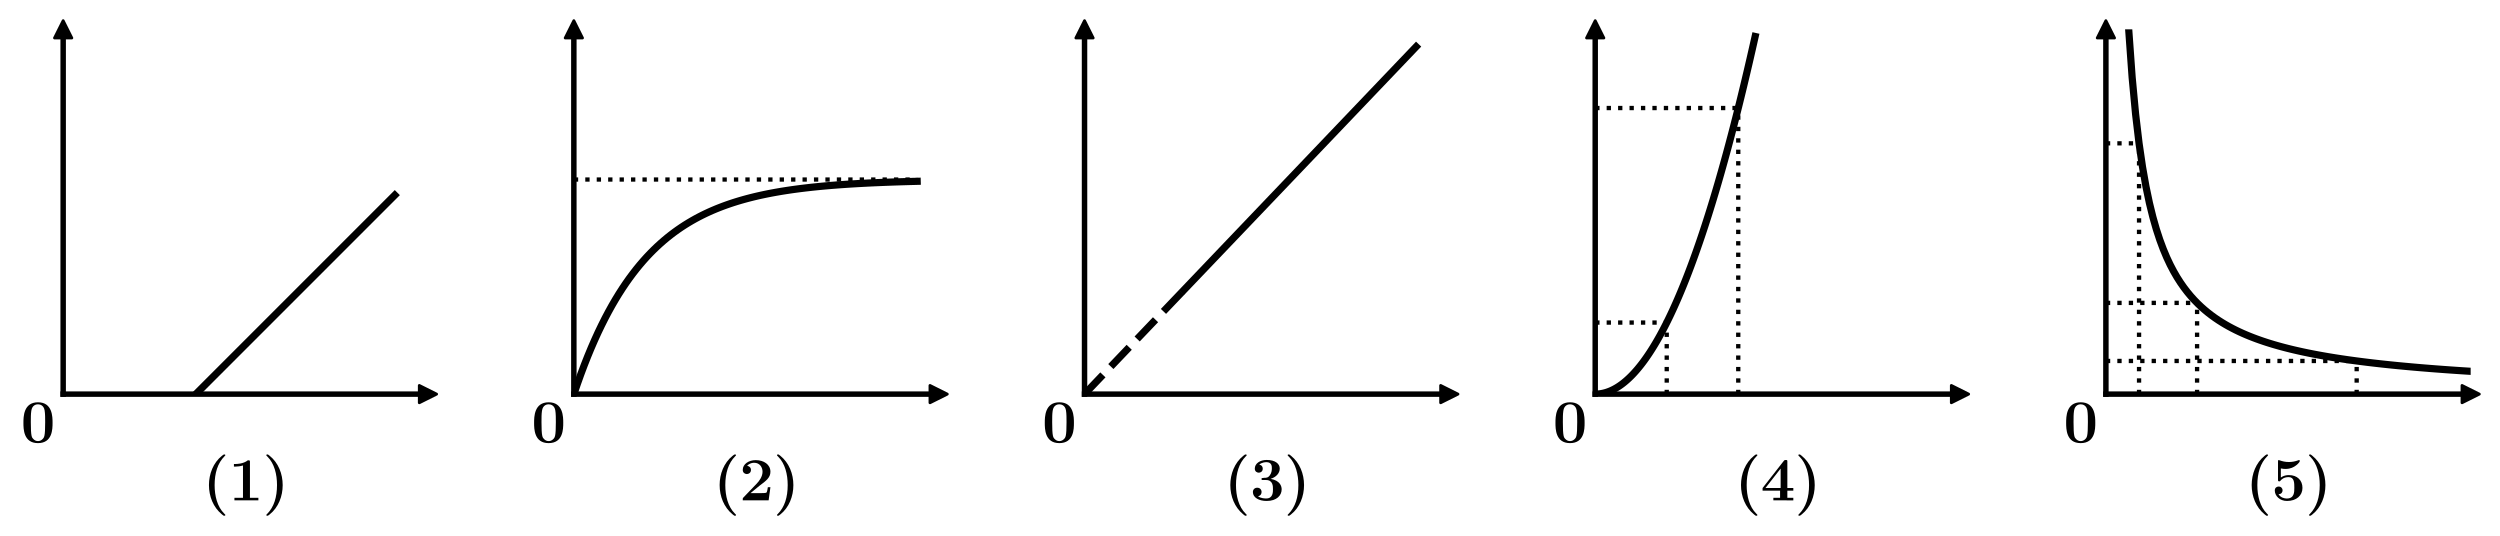 <?xml version="1.0" encoding="utf-8" standalone="no"?>
<!DOCTYPE svg PUBLIC "-//W3C//DTD SVG 1.1//EN"
  "http://www.w3.org/Graphics/SVG/1.1/DTD/svg11.dtd">
<svg xmlns:xlink="http://www.w3.org/1999/xlink" width="869.161pt" height="186.383pt" viewBox="0 0 869.161 186.383" xmlns="http://www.w3.org/2000/svg" version="1.1">
 <defs>
  <style type="text/css">*{stroke-linejoin: round; stroke-linecap: butt}</style>
 </defs>
 <g id="figure_1">
  <g id="patch_1">
   <path d="M 0 186.383 
L 869.161 186.383 
L 869.161 0 
L 0 0 
z
" style="fill: #ffffff"/>
  </g>
  <g id="axes_1">
   <g id="patch_2">
    <path d="M 21.961 137.018 
L 148.78 137.018 
L 148.78 10.2 
L 21.961 10.2 
z
" style="fill: #ffffff"/>
   </g>
   <g id="matplotlib.axis_1"/>
   <g id="matplotlib.axis_2"/>
   <g id="line2d_1">
    <defs>
     <path id="m92a19b0326" d="M 3 0 
L -3 -3 
L -3 3 
z
" style="stroke: #000000; stroke-linejoin: miter"/>
    </defs>
    <g>
     <use xlink:href="#m92a19b0326" x="148.78" y="137.018" style="stroke: #000000; stroke-linejoin: miter"/>
    </g>
   </g>
   <g id="line2d_2">
    <defs>
     <path id="ma862bb40f9" d="M 0 -3 
L -3 3 
L 3 3 
z
" style="stroke: #000000; stroke-linejoin: miter"/>
    </defs>
    <g>
     <use xlink:href="#ma862bb40f9" x="21.961" y="10.2" style="stroke: #000000; stroke-linejoin: miter"/>
    </g>
   </g>
   <g id="line2d_3">
    <path d="M 68.077 137.018 
L 68.776 136.319 
L 69.475 135.621 
L 70.173 134.922 
L 70.872 134.223 
L 71.571 133.525 
L 72.269 132.826 
L 72.968 132.127 
L 73.667 131.428 
L 74.366 130.73 
L 75.064 130.031 
L 75.763 129.332 
L 76.462 128.634 
L 77.161 127.935 
L 77.859 127.236 
L 78.558 126.537 
L 79.257 125.839 
L 79.955 125.14 
L 80.654 124.441 
L 81.353 123.742 
L 82.052 123.044 
L 82.75 122.345 
L 83.449 121.646 
L 84.148 120.948 
L 84.847 120.249 
L 85.545 119.55 
L 86.244 118.851 
L 86.943 118.153 
L 87.641 117.454 
L 88.34 116.755 
L 89.039 116.056 
L 89.738 115.358 
L 90.436 114.659 
L 91.135 113.96 
L 91.834 113.262 
L 92.532 112.563 
L 93.231 111.864 
L 93.93 111.165 
L 94.629 110.467 
L 95.327 109.768 
L 96.026 109.069 
L 96.725 108.371 
L 97.424 107.672 
L 98.122 106.973 
L 98.821 106.274 
L 99.52 105.576 
L 100.218 104.877 
L 100.917 104.178 
L 101.616 103.479 
L 102.315 102.781 
L 103.013 102.082 
L 103.712 101.383 
L 104.411 100.685 
L 105.109 99.986 
L 105.808 99.287 
L 106.507 98.588 
L 107.206 97.89 
L 107.904 97.191 
L 108.603 96.492 
L 109.302 95.794 
L 110.001 95.095 
L 110.699 94.396 
L 111.398 93.697 
L 112.097 92.999 
L 112.795 92.3 
L 113.494 91.601 
L 114.193 90.902 
L 114.892 90.204 
L 115.59 89.505 
L 116.289 88.806 
L 116.988 88.108 
L 117.686 87.409 
L 118.385 86.71 
L 119.084 86.011 
L 119.783 85.313 
L 120.481 84.614 
L 121.18 83.915 
L 121.879 83.217 
L 122.578 82.518 
L 123.276 81.819 
L 123.975 81.12 
L 124.674 80.422 
L 125.372 79.723 
L 126.071 79.024 
L 126.77 78.325 
L 127.469 77.627 
L 128.167 76.928 
L 128.866 76.229 
L 129.565 75.531 
L 130.263 74.832 
L 130.962 74.133 
L 131.661 73.434 
L 132.36 72.736 
L 133.058 72.037 
L 133.757 71.338 
L 134.456 70.64 
L 135.155 69.941 
L 135.853 69.242 
L 136.552 68.543 
L 137.251 67.845 
" clip-path="url(#p0445eb4900)" style="fill: none; stroke: #000000; stroke-width: 2.5; stroke-linecap: square"/>
   </g>
   <g id="patch_3">
    <path d="M 21.961 137.018 
L 21.961 10.2 
" style="fill: none; stroke: #000000; stroke-width: 1.9; stroke-linejoin: miter; stroke-linecap: square"/>
   </g>
   <g id="patch_4">
    <path d="M 21.961 137.018 
L 148.78 137.018 
" style="fill: none; stroke: #000000; stroke-width: 1.9; stroke-linejoin: miter; stroke-linecap: square"/>
   </g>
   <g id="text_1">
    <!-- ${\bf 0}$ -->
    <g transform="translate(7.2 153.843) scale(0.21 -0.21)">
     <defs>
      <path id="CMBX12-30" d="M 3309 2038 
C 3309 2648 3309 4178 1798 4178 
C 282 4178 282 2654 282 2038 
C 282 1428 282 -64 1792 -64 
C 3302 -64 3309 1409 3309 2038 
z
M 1798 146 
C 1594 146 1440 228 1312 362 
C 1152 521 1050 621 1050 2114 
C 1050 2559 1050 2964 1101 3295 
C 1190 3924 1651 3968 1792 3968 
C 1997 3968 2394 3873 2483 3340 
C 2541 3015 2541 2501 2541 2114 
C 2541 615 2445 527 2253 336 
C 2125 209 1952 146 1798 146 
z
" transform="scale(0.016)"/>
     </defs>
     <use xlink:href="#CMBX12-30" transform="scale(0.996)"/>
    </g>
   </g>
   <g id="text_2">
    <!-- $\bm{(1)}$ -->
    <g transform="translate(70.333 173.953) scale(0.21 -0.21)">
     <defs>
      <path id="CMBX12-28" d="M 2394 -1524 
C 2394 -1498 2394 -1485 2272 -1371 
C 1555 -659 1280 461 1280 1580 
C 1280 2834 1594 3865 2310 4583 
C 2387 4659 2394 4666 2394 4691 
C 2394 4768 2317 4768 2285 4768 
C 2227 4768 2214 4768 2048 4634 
C 1126 3903 691 2732 691 1588 
C 691 417 1133 -722 2042 -1460 
C 2208 -1600 2221 -1600 2285 -1600 
C 2317 -1600 2394 -1600 2394 -1524 
z
" transform="scale(0.016)"/>
      <path id="CMBX12-31" d="M 2214 3975 
C 2214 4160 2202 4160 1997 4160 
C 1523 3776 813 3776 672 3776 
L 550 3776 
L 550 3503 
L 672 3503 
C 896 3503 1235 3541 1491 3624 
L 1491 267 
L 602 267 
L 602 0 
C 870 0 1542 0 1843 0 
C 2144 0 2822 0 3091 0 
L 3091 267 
L 2214 267 
L 2214 3975 
z
" transform="scale(0.016)"/>
      <path id="CMBX12-29" d="M 2099 1581 
C 2099 2751 1658 3890 749 4628 
C 582 4768 570 4768 506 4768 
C 474 4768 397 4768 397 4692 
C 397 4667 397 4654 518 4540 
C 1235 3827 1510 2708 1510 1588 
C 1510 334 1197 -696 480 -1415 
C 403 -1492 397 -1498 397 -1524 
C 397 -1600 474 -1600 506 -1600 
C 563 -1600 576 -1600 742 -1466 
C 1664 -735 2099 436 2099 1581 
z
" transform="scale(0.016)"/>
     </defs>
     <use xlink:href="#CMBX12-28" transform="scale(0.996)"/>
     <use xlink:href="#CMBX12-31" transform="translate(43.587 0) scale(0.996)"/>
     <use xlink:href="#CMBX12-29" transform="translate(99.626 0) scale(0.996)"/>
    </g>
   </g>
  </g>
  <g id="axes_2">
   <g id="patch_5">
    <path d="M 199.507 137.018 
L 326.325 137.018 
L 326.325 10.2 
L 199.507 10.2 
z
" style="fill: #ffffff"/>
   </g>
   <g id="matplotlib.axis_3"/>
   <g id="matplotlib.axis_4"/>
   <g id="line2d_4">
    <g>
     <use xlink:href="#m92a19b0326" x="326.325" y="137.018" style="stroke: #000000; stroke-linejoin: miter"/>
    </g>
   </g>
   <g id="line2d_5">
    <g>
     <use xlink:href="#ma862bb40f9" x="199.507" y="10.2" style="stroke: #000000; stroke-linejoin: miter"/>
    </g>
   </g>
   <g id="line2d_6">
    <path d="M 199.507 62.419 
L 318.865 62.419 
" clip-path="url(#p67b6d14ff6)" style="fill: none; stroke-dasharray: 1.5,2.475; stroke-dashoffset: 0; stroke: #000000; stroke-width: 1.5"/>
   </g>
   <g id="line2d_7">
    <path d="M 199.507 137.018 
L 200.713 133.488 
L 201.918 130.124 
L 203.124 126.92 
L 204.329 123.867 
L 205.535 120.959 
L 206.741 118.188 
L 207.946 115.549 
L 209.152 113.034 
L 210.358 110.639 
L 211.563 108.357 
L 212.769 106.182 
L 213.975 104.111 
L 215.18 102.138 
L 216.386 100.258 
L 217.592 98.467 
L 218.797 96.761 
L 220.003 95.136 
L 221.208 93.587 
L 222.414 92.112 
L 223.62 90.707 
L 224.825 89.368 
L 226.031 88.093 
L 227.237 86.878 
L 228.442 85.72 
L 229.648 84.617 
L 230.854 83.567 
L 232.059 82.566 
L 233.265 81.612 
L 234.47 80.704 
L 235.676 79.839 
L 236.882 79.014 
L 238.087 78.229 
L 239.293 77.481 
L 240.499 76.768 
L 241.704 76.089 
L 242.91 75.442 
L 244.116 74.825 
L 245.321 74.238 
L 246.527 73.679 
L 247.732 73.146 
L 248.938 72.638 
L 250.144 72.155 
L 251.349 71.694 
L 252.555 71.255 
L 253.761 70.837 
L 254.966 70.438 
L 256.172 70.059 
L 257.378 69.697 
L 258.583 69.353 
L 259.789 69.025 
L 260.995 68.712 
L 262.2 68.414 
L 263.406 68.13 
L 264.611 67.86 
L 265.817 67.603 
L 267.023 67.357 
L 268.228 67.124 
L 269.434 66.901 
L 270.64 66.689 
L 271.845 66.487 
L 273.051 66.294 
L 274.257 66.111 
L 275.462 65.936 
L 276.668 65.77 
L 277.873 65.611 
L 279.079 65.46 
L 280.285 65.316 
L 281.49 65.179 
L 282.696 65.048 
L 283.902 64.924 
L 285.107 64.805 
L 286.313 64.693 
L 287.519 64.585 
L 288.724 64.482 
L 289.93 64.385 
L 291.135 64.292 
L 292.341 64.203 
L 293.547 64.119 
L 294.752 64.038 
L 295.958 63.962 
L 297.164 63.889 
L 298.369 63.819 
L 299.575 63.753 
L 300.781 63.69 
L 301.986 63.63 
L 303.192 63.572 
L 304.398 63.518 
L 305.603 63.466 
L 306.809 63.416 
L 308.014 63.369 
L 309.22 63.324 
L 310.426 63.281 
L 311.631 63.24 
L 312.837 63.202 
L 314.043 63.165 
L 315.248 63.129 
L 316.454 63.096 
L 317.66 63.064 
L 318.865 63.033 
" clip-path="url(#p67b6d14ff6)" style="fill: none; stroke: #000000; stroke-width: 2.5; stroke-linecap: square"/>
   </g>
   <g id="patch_6">
    <path d="M 199.507 137.018 
L 199.507 10.2 
" style="fill: none; stroke: #000000; stroke-width: 1.9; stroke-linejoin: miter; stroke-linecap: square"/>
   </g>
   <g id="patch_7">
    <path d="M 199.507 137.018 
L 326.325 137.018 
" style="fill: none; stroke: #000000; stroke-width: 1.9; stroke-linejoin: miter; stroke-linecap: square"/>
   </g>
   <g id="text_3">
    <!-- ${\bf 0}$ -->
    <g transform="translate(184.745 153.843) scale(0.21 -0.21)">
     <use xlink:href="#CMBX12-30" transform="scale(0.996)"/>
    </g>
   </g>
   <g id="text_4">
    <!-- $\bm{(2)}$ -->
    <g transform="translate(247.879 173.953) scale(0.21 -0.21)">
     <defs>
      <path id="CMBX12-32" d="M 3232 1368 
L 2963 1368 
C 2944 1234 2899 858 2803 795 
C 2752 750 2253 750 2157 750 
L 1165 750 
C 1408 954 1990 1438 2086 1509 
C 2797 2038 3232 2362 3232 2974 
C 3232 3725 2547 4178 1702 4178 
C 979 4178 358 3770 358 3165 
C 358 2827 634 2732 781 2732 
C 979 2732 1210 2865 1210 3159 
C 1210 3427 1011 3560 813 3586 
C 1069 3879 1408 3904 1542 3904 
C 2131 3904 2413 3427 2413 2968 
C 2413 2471 2074 2013 1811 1739 
L 422 293 
C 358 235 358 223 358 108 
L 358 0 
L 3046 0 
L 3232 1368 
z
" transform="scale(0.016)"/>
     </defs>
     <use xlink:href="#CMBX12-28" transform="scale(0.996)"/>
     <use xlink:href="#CMBX12-32" transform="translate(43.587 0) scale(0.996)"/>
     <use xlink:href="#CMBX12-29" transform="translate(99.626 0) scale(0.996)"/>
    </g>
   </g>
  </g>
  <g id="axes_3">
   <g id="patch_8">
    <path d="M 377.052 137.018 
L 503.871 137.018 
L 503.871 10.2 
L 377.052 10.2 
z
" style="fill: #ffffff"/>
   </g>
   <g id="matplotlib.axis_5"/>
   <g id="matplotlib.axis_6"/>
   <g id="line2d_8">
    <g>
     <use xlink:href="#m92a19b0326" x="503.871" y="137.018" style="stroke: #000000; stroke-linejoin: miter"/>
    </g>
   </g>
   <g id="line2d_9">
    <g>
     <use xlink:href="#ma862bb40f9" x="377.052" y="10.2" style="stroke: #000000; stroke-linejoin: miter"/>
    </g>
   </g>
   <g id="line2d_10">
    <path d="M 377.052 137.018 
L 377.402 136.652 
L 377.751 136.286 
L 378.1 135.92 
L 378.45 135.554 
L 378.799 135.188 
L 379.149 134.822 
L 379.498 134.456 
L 379.847 134.09 
L 380.197 133.724 
L 380.546 133.358 
L 380.895 132.992 
L 381.245 132.626 
L 381.594 132.26 
L 381.943 131.894 
L 382.293 131.528 
L 382.642 131.162 
L 382.992 130.796 
L 383.341 130.43 
L 383.69 130.064 
L 384.04 129.698 
L 384.389 129.332 
L 384.738 128.966 
L 385.088 128.6 
L 385.437 128.234 
L 385.786 127.868 
L 386.136 127.502 
L 386.485 127.136 
L 386.834 126.77 
L 387.184 126.404 
L 387.533 126.038 
L 387.883 125.672 
L 388.232 125.306 
L 388.581 124.94 
L 388.931 124.574 
L 389.28 124.208 
L 389.629 123.842 
L 389.979 123.476 
L 390.328 123.11 
L 390.677 122.744 
L 391.027 122.378 
L 391.376 122.012 
L 391.726 121.646 
L 392.075 121.28 
L 392.424 120.914 
L 392.774 120.548 
L 393.123 120.182 
L 393.472 119.816 
L 393.822 119.45 
L 394.171 119.084 
L 394.52 118.718 
L 394.87 118.352 
L 395.219 117.986 
L 395.569 117.62 
L 395.918 117.254 
L 396.267 116.888 
L 396.617 116.522 
L 396.966 116.156 
L 397.315 115.79 
L 397.665 115.424 
L 398.014 115.058 
L 398.363 114.692 
L 398.713 114.326 
L 399.062 113.96 
L 399.411 113.594 
L 399.761 113.228 
L 400.11 112.862 
L 400.46 112.496 
L 400.809 112.13 
L 401.158 111.764 
L 401.508 111.398 
L 401.857 111.032 
L 402.206 110.666 
L 402.556 110.3 
L 402.905 109.934 
L 403.254 109.568 
L 403.604 109.202 
L 403.953 108.836 
L 404.303 108.47 
L 404.652 108.104 
L 405.001 107.738 
L 405.351 107.372 
L 405.7 107.006 
L 406.049 106.64 
L 406.399 106.274 
L 406.748 105.908 
L 407.097 105.542 
L 407.447 105.176 
L 407.796 104.81 
L 408.146 104.444 
L 408.495 104.078 
L 408.844 103.712 
L 409.194 103.346 
L 409.543 102.98 
L 409.892 102.614 
L 410.242 102.248 
L 410.591 101.882 
L 410.94 101.516 
L 411.29 101.15 
L 411.639 100.784 
" clip-path="url(#pd3ec2e8f9a)" style="fill: none; stroke-dasharray: 9.25,4; stroke-dashoffset: 0; stroke: #000000; stroke-width: 2.5"/>
   </g>
   <g id="line2d_11">
    <path d="M 411.639 100.784 
L 412.454 99.93 
L 413.269 99.076 
L 414.085 98.222 
L 414.9 97.368 
L 415.715 96.514 
L 416.53 95.66 
L 417.345 94.806 
L 418.161 93.952 
L 418.976 93.098 
L 419.791 92.244 
L 420.606 91.39 
L 421.421 90.536 
L 422.236 89.682 
L 423.052 88.828 
L 423.867 87.974 
L 424.682 87.121 
L 425.497 86.267 
L 426.312 85.413 
L 427.127 84.559 
L 427.943 83.705 
L 428.758 82.851 
L 429.573 81.997 
L 430.388 81.143 
L 431.203 80.289 
L 432.019 79.435 
L 432.834 78.581 
L 433.649 77.727 
L 434.464 76.873 
L 435.279 76.019 
L 436.094 75.165 
L 436.91 74.311 
L 437.725 73.457 
L 438.54 72.603 
L 439.355 71.749 
L 440.17 70.895 
L 440.985 70.041 
L 441.801 69.187 
L 442.616 68.333 
L 443.431 67.479 
L 444.246 66.625 
L 445.061 65.771 
L 445.877 64.917 
L 446.692 64.063 
L 447.507 63.209 
L 448.322 62.355 
L 449.137 61.501 
L 449.952 60.647 
L 450.768 59.793 
L 451.583 58.939 
L 452.398 58.085 
L 453.213 57.231 
L 454.028 56.377 
L 454.844 55.523 
L 455.659 54.669 
L 456.474 53.815 
L 457.289 52.961 
L 458.104 52.107 
L 458.919 51.253 
L 459.735 50.399 
L 460.55 49.545 
L 461.365 48.691 
L 462.18 47.837 
L 462.995 46.983 
L 463.81 46.129 
L 464.626 45.275 
L 465.441 44.421 
L 466.256 43.567 
L 467.071 42.713 
L 467.886 41.859 
L 468.702 41.005 
L 469.517 40.151 
L 470.332 39.297 
L 471.147 38.443 
L 471.962 37.589 
L 472.777 36.735 
L 473.593 35.881 
L 474.408 35.027 
L 475.223 34.173 
L 476.038 33.319 
L 476.853 32.465 
L 477.668 31.611 
L 478.484 30.757 
L 479.299 29.903 
L 480.114 29.049 
L 480.929 28.195 
L 481.744 27.341 
L 482.56 26.487 
L 483.375 25.633 
L 484.19 24.779 
L 485.005 23.925 
L 485.82 23.071 
L 486.635 22.217 
L 487.451 21.363 
L 488.266 20.509 
L 489.081 19.655 
L 489.896 18.801 
L 490.711 17.947 
L 491.526 17.093 
L 492.342 16.239 
" clip-path="url(#pd3ec2e8f9a)" style="fill: none; stroke: #000000; stroke-width: 2.5; stroke-linecap: square"/>
   </g>
   <g id="patch_9">
    <path d="M 377.052 137.018 
L 377.052 10.2 
" style="fill: none; stroke: #000000; stroke-width: 1.9; stroke-linejoin: miter; stroke-linecap: square"/>
   </g>
   <g id="patch_10">
    <path d="M 377.052 137.018 
L 503.871 137.018 
" style="fill: none; stroke: #000000; stroke-width: 1.9; stroke-linejoin: miter; stroke-linecap: square"/>
   </g>
   <g id="text_5">
    <!-- ${\bf 0}$ -->
    <g transform="translate(362.291 153.843) scale(0.21 -0.21)">
     <use xlink:href="#CMBX12-30" transform="scale(0.996)"/>
    </g>
   </g>
   <g id="text_6">
    <!-- $\bm{(3)}$ -->
    <g transform="translate(425.424 173.953) scale(0.21 -0.21)">
     <defs>
      <path id="CMBX12-33" d="M 1670 2112 
C 2387 2112 2387 1454 2387 1151 
C 2387 866 2387 196 1696 196 
C 1562 196 1139 196 832 424 
C 1107 481 1203 678 1203 868 
C 1203 1128 1018 1312 755 1312 
C 486 1312 301 1128 301 862 
C 301 278 941 -64 1728 -64 
C 2784 -64 3290 513 3290 1147 
C 3290 1459 3130 2061 2138 2232 
C 2701 2406 3091 2804 3091 3310 
C 3091 3792 2630 4197 1741 4197 
C 1024 4197 499 3818 499 3298 
C 499 2977 749 2874 915 2874 
C 1101 2874 1325 2996 1325 3292 
C 1325 3441 1261 3659 960 3704 
C 1229 3968 1664 3968 1702 3968 
C 2272 3968 2272 3522 2272 3329 
C 2272 3135 2246 2837 2042 2573 
C 1875 2352 1709 2340 1466 2340 
C 1389 2321 1261 2321 1235 2309 
C 1197 2290 1197 2245 1197 2220 
C 1197 2112 1235 2112 1363 2112 
L 1670 2112 
z
" transform="scale(0.016)"/>
     </defs>
     <use xlink:href="#CMBX12-28" transform="scale(0.996)"/>
     <use xlink:href="#CMBX12-33" transform="translate(43.587 0) scale(0.996)"/>
     <use xlink:href="#CMBX12-29" transform="translate(99.626 0) scale(0.996)"/>
    </g>
   </g>
  </g>
  <g id="axes_4">
   <g id="patch_11">
    <path d="M 554.598 137.018 
L 681.416 137.018 
L 681.416 10.2 
L 554.598 10.2 
z
" style="fill: #ffffff"/>
   </g>
   <g id="matplotlib.axis_7"/>
   <g id="matplotlib.axis_8"/>
   <g id="line2d_12">
    <g>
     <use xlink:href="#m92a19b0326" x="681.416" y="137.018" style="stroke: #000000; stroke-linejoin: miter"/>
    </g>
   </g>
   <g id="line2d_13">
    <g>
     <use xlink:href="#ma862bb40f9" x="554.598" y="10.2" style="stroke: #000000; stroke-linejoin: miter"/>
    </g>
   </g>
   <g id="line2d_14">
    <path d="M 554.598 112.152 
L 579.464 112.152 
" clip-path="url(#p533f86e573)" style="fill: none; stroke-dasharray: 1.5,2.475; stroke-dashoffset: 0; stroke: #000000; stroke-width: 1.5"/>
   </g>
   <g id="line2d_15">
    <path d="M 554.598 37.553 
L 604.33 37.553 
" clip-path="url(#p533f86e573)" style="fill: none; stroke-dasharray: 1.5,2.475; stroke-dashoffset: 0; stroke: #000000; stroke-width: 1.5"/>
   </g>
   <g id="line2d_16">
    <path d="M 579.464 137.018 
L 579.464 112.152 
" clip-path="url(#p533f86e573)" style="fill: none; stroke-dasharray: 1.5,2.475; stroke-dashoffset: 0; stroke: #000000; stroke-width: 1.5"/>
   </g>
   <g id="line2d_17">
    <path d="M 604.33 137.018 
L 604.33 37.553 
" clip-path="url(#p533f86e573)" style="fill: none; stroke-dasharray: 1.5,2.475; stroke-dashoffset: 0; stroke: #000000; stroke-width: 1.5"/>
   </g>
   <g id="line2d_18">
    <path d="M 554.598 137.018 
L 555.159 137.005 
L 555.721 136.967 
L 556.283 136.904 
L 556.844 136.815 
L 557.406 136.701 
L 557.968 136.561 
L 558.529 136.397 
L 559.091 136.206 
L 559.653 135.991 
L 560.214 135.75 
L 560.776 135.483 
L 561.338 135.191 
L 561.899 134.874 
L 562.461 134.532 
L 563.022 134.164 
L 563.584 133.771 
L 564.146 133.352 
L 564.707 132.908 
L 565.269 132.439 
L 565.831 131.944 
L 566.392 131.424 
L 566.954 130.878 
L 567.516 130.308 
L 568.077 129.711 
L 568.639 129.09 
L 569.201 128.443 
L 569.762 127.77 
L 570.324 127.073 
L 570.885 126.35 
L 571.447 125.601 
L 572.009 124.827 
L 572.57 124.028 
L 573.132 123.204 
L 573.694 122.354 
L 574.255 121.478 
L 574.817 120.578 
L 575.379 119.652 
L 575.94 118.7 
L 576.502 117.723 
L 577.064 116.721 
L 577.625 115.694 
L 578.187 114.641 
L 578.749 113.563 
L 579.31 112.459 
L 579.872 111.33 
L 580.433 110.175 
L 580.995 108.996 
L 581.557 107.791 
L 582.118 106.56 
L 582.68 105.304 
L 583.242 104.023 
L 583.803 102.716 
L 584.365 101.384 
L 584.927 100.027 
L 585.488 98.644 
L 586.05 97.236 
L 586.612 95.803 
L 587.173 94.344 
L 587.735 92.86 
L 588.296 91.35 
L 588.858 89.815 
L 589.42 88.255 
L 589.981 86.669 
L 590.543 85.058 
L 591.105 83.422 
L 591.666 81.76 
L 592.228 80.073 
L 592.79 78.36 
L 593.351 76.622 
L 593.913 74.859 
L 594.475 73.07 
L 595.036 71.256 
L 595.598 69.417 
L 596.159 67.552 
L 596.721 65.662 
L 597.283 63.746 
L 597.844 61.805 
L 598.406 59.839 
L 598.968 57.847 
L 599.529 55.83 
L 600.091 53.788 
L 600.653 51.72 
L 601.214 49.627 
L 601.776 47.509 
L 602.338 45.365 
L 602.899 43.195 
L 603.461 41.001 
L 604.022 38.781 
L 604.584 36.536 
L 605.146 34.265 
L 605.707 31.969 
L 606.269 29.647 
L 606.831 27.3 
L 607.392 24.928 
L 607.954 22.531 
L 608.516 20.108 
L 609.077 17.659 
L 609.639 15.186 
L 610.201 12.687 
" clip-path="url(#p533f86e573)" style="fill: none; stroke: #000000; stroke-width: 2.5; stroke-linecap: square"/>
   </g>
   <g id="patch_12">
    <path d="M 554.598 137.018 
L 554.598 10.2 
" style="fill: none; stroke: #000000; stroke-width: 1.9; stroke-linejoin: miter; stroke-linecap: square"/>
   </g>
   <g id="patch_13">
    <path d="M 554.598 137.018 
L 681.416 137.018 
" style="fill: none; stroke: #000000; stroke-width: 1.9; stroke-linejoin: miter; stroke-linecap: square"/>
   </g>
   <g id="text_7">
    <!-- ${\bf 0}$ -->
    <g transform="translate(539.836 153.843) scale(0.21 -0.21)">
     <use xlink:href="#CMBX12-30" transform="scale(0.996)"/>
    </g>
   </g>
   <g id="text_8">
    <!-- $\bm{(4)}$ -->
    <g transform="translate(602.97 173.953) scale(0.21 -0.21)">
     <defs>
      <path id="CMBX12-34" d="M 2771 1006 
L 3392 1006 
L 3392 1280 
L 2771 1280 
L 2771 4007 
C 2771 4166 2765 4192 2605 4192 
C 2490 4192 2477 4192 2400 4096 
L 198 1280 
L 198 1006 
L 2016 1006 
L 2016 267 
L 1318 267 
L 1318 0 
C 1504 0 2138 0 2368 0 
C 2586 0 3219 0 3392 -6 
L 3392 267 
L 2771 267 
L 2771 1006 
z
M 2074 3302 
L 2074 1280 
L 493 1280 
L 2074 3302 
z
" transform="scale(0.016)"/>
     </defs>
     <use xlink:href="#CMBX12-28" transform="scale(0.996)"/>
     <use xlink:href="#CMBX12-34" transform="translate(43.587 0) scale(0.996)"/>
     <use xlink:href="#CMBX12-29" transform="translate(99.626 0) scale(0.996)"/>
    </g>
   </g>
  </g>
  <g id="axes_5">
   <g id="patch_14">
    <path d="M 732.143 137.018 
L 858.961 137.018 
L 858.961 10.2 
L 732.143 10.2 
z
" style="fill: #ffffff"/>
   </g>
   <g id="matplotlib.axis_9"/>
   <g id="matplotlib.axis_10"/>
   <g id="line2d_19">
    <g>
     <use xlink:href="#m92a19b0326" x="858.961" y="137.018" style="stroke: #000000; stroke-linejoin: miter"/>
    </g>
   </g>
   <g id="line2d_20">
    <g>
     <use xlink:href="#ma862bb40f9" x="732.143" y="10.2" style="stroke: #000000; stroke-linejoin: miter"/>
    </g>
   </g>
   <g id="line2d_21">
    <path d="M 732.143 105.314 
L 763.848 105.314 
" clip-path="url(#pad27dd8850)" style="fill: none; stroke-dasharray: 1.5,2.475; stroke-dashoffset: 0; stroke: #000000; stroke-width: 1.5"/>
   </g>
   <g id="line2d_22">
    <path d="M 763.848 137.018 
L 763.848 105.314 
" clip-path="url(#pad27dd8850)" style="fill: none; stroke-dasharray: 1.5,2.475; stroke-dashoffset: 0; stroke: #000000; stroke-width: 1.5"/>
   </g>
   <g id="line2d_23">
    <path d="M 819.331 137.018 
L 819.331 125.489 
" clip-path="url(#pad27dd8850)" style="fill: none; stroke-dasharray: 1.5,2.475; stroke-dashoffset: 0; stroke: #000000; stroke-width: 1.5"/>
   </g>
   <g id="line2d_24">
    <path d="M 732.143 125.489 
L 819.331 125.489 
" clip-path="url(#pad27dd8850)" style="fill: none; stroke-dasharray: 1.5,2.475; stroke-dashoffset: 0; stroke: #000000; stroke-width: 1.5"/>
   </g>
   <g id="line2d_25">
    <path d="M 732.143 49.831 
L 743.672 49.831 
" clip-path="url(#pad27dd8850)" style="fill: none; stroke-dasharray: 1.5,2.475; stroke-dashoffset: 0; stroke: #000000; stroke-width: 1.5"/>
   </g>
   <g id="line2d_26">
    <path d="M 743.672 137.018 
L 743.672 49.831 
" clip-path="url(#pad27dd8850)" style="fill: none; stroke-dasharray: 1.5,2.475; stroke-dashoffset: 0; stroke: #000000; stroke-width: 1.5"/>
   </g>
   <g id="line2d_27">
    <path d="M 740.069 10.2 
L 741.27 26.887 
L 742.471 39.693 
L 743.672 49.831 
L 744.873 58.056 
L 746.074 64.863 
L 747.275 70.59 
L 748.476 75.474 
L 749.677 79.689 
L 750.878 83.364 
L 752.079 86.596 
L 753.28 89.461 
L 754.481 92.018 
L 755.681 94.314 
L 756.882 96.387 
L 758.083 98.268 
L 759.284 99.983 
L 760.485 101.552 
L 761.686 102.994 
L 762.887 104.323 
L 764.088 105.552 
L 765.289 106.692 
L 766.49 107.752 
L 767.691 108.741 
L 768.892 109.665 
L 770.093 110.531 
L 771.294 111.343 
L 772.495 112.107 
L 773.695 112.827 
L 774.896 113.507 
L 776.097 114.149 
L 777.298 114.758 
L 778.499 115.334 
L 779.7 115.882 
L 780.901 116.402 
L 782.102 116.898 
L 783.303 117.37 
L 784.504 117.821 
L 785.705 118.251 
L 786.906 118.663 
L 788.107 119.057 
L 789.308 119.434 
L 790.508 119.796 
L 791.709 120.143 
L 792.91 120.477 
L 794.111 120.797 
L 795.312 121.106 
L 796.513 121.403 
L 797.714 121.689 
L 798.915 121.964 
L 800.116 122.23 
L 801.317 122.487 
L 802.518 122.735 
L 803.719 122.975 
L 804.92 123.206 
L 806.121 123.431 
L 807.321 123.648 
L 808.522 123.858 
L 809.723 124.062 
L 810.924 124.259 
L 812.125 124.451 
L 813.326 124.637 
L 814.527 124.817 
L 815.728 124.992 
L 816.929 125.163 
L 818.13 125.328 
L 819.331 125.489 
L 820.532 125.646 
L 821.733 125.798 
L 822.934 125.947 
L 824.134 126.091 
L 825.335 126.232 
L 826.536 126.369 
L 827.737 126.503 
L 828.938 126.634 
L 830.139 126.761 
L 831.34 126.885 
L 832.541 127.006 
L 833.742 127.125 
L 834.943 127.24 
L 836.144 127.353 
L 837.345 127.463 
L 838.546 127.571 
L 839.747 127.677 
L 840.948 127.78 
L 842.148 127.881 
L 843.349 127.979 
L 844.55 128.076 
L 845.751 128.17 
L 846.952 128.263 
L 848.153 128.354 
L 849.354 128.442 
L 850.555 128.529 
L 851.756 128.615 
L 852.957 128.698 
L 854.158 128.78 
L 855.359 128.86 
L 856.56 128.939 
L 857.761 129.016 
L 858.961 129.092 
" clip-path="url(#pad27dd8850)" style="fill: none; stroke: #000000; stroke-width: 2.5; stroke-linecap: square"/>
   </g>
   <g id="patch_15">
    <path d="M 732.143 137.018 
L 732.143 10.2 
" style="fill: none; stroke: #000000; stroke-width: 1.9; stroke-linejoin: miter; stroke-linecap: square"/>
   </g>
   <g id="patch_16">
    <path d="M 732.143 137.018 
L 858.961 137.018 
" style="fill: none; stroke: #000000; stroke-width: 1.9; stroke-linejoin: miter; stroke-linecap: square"/>
   </g>
   <g id="text_9">
    <!-- ${\bf 0}$ -->
    <g transform="translate(717.382 153.843) scale(0.21 -0.21)">
     <use xlink:href="#CMBX12-30" transform="scale(0.996)"/>
    </g>
   </g>
   <g id="text_10">
    <!-- $\bm{(5)}$ -->
    <g transform="translate(780.515 173.953) scale(0.21 -0.21)">
     <defs>
      <path id="CMBX12-35" d="M 986 3315 
C 1203 3264 1376 3264 1472 3264 
C 1626 3264 1990 3264 2419 3527 
C 2618 3647 2950 3936 2950 4083 
C 2950 4115 2950 4192 2874 4192 
C 2867 4192 2854 4192 2790 4159 
C 2496 4054 2182 3982 1824 3982 
C 1459 3982 1152 4052 851 4160 
C 806 4173 787 4186 768 4186 
C 691 4186 691 4122 691 4014 
L 691 2163 
C 691 2042 691 1972 819 1972 
C 883 1972 896 1979 947 2042 
C 1024 2132 1254 2414 1798 2414 
C 2387 2414 2387 1815 2387 1312 
C 2387 852 2387 190 1600 190 
C 1363 190 960 279 742 640 
C 1082 640 1165 895 1165 1035 
C 1165 1264 998 1435 762 1435 
C 570 1435 358 1321 358 1022 
C 358 470 864 -64 1626 -64 
C 2611 -64 3232 503 3232 1293 
C 3232 2070 2701 2624 1824 2624 
C 1568 2624 1261 2573 986 2369 
L 986 3315 
z
" transform="scale(0.016)"/>
     </defs>
     <use xlink:href="#CMBX12-28" transform="scale(0.996)"/>
     <use xlink:href="#CMBX12-35" transform="translate(43.587 0) scale(0.996)"/>
     <use xlink:href="#CMBX12-29" transform="translate(99.626 0) scale(0.996)"/>
    </g>
   </g>
  </g>
 </g>
 <defs>
  <clipPath id="p0445eb4900">
   <rect x="21.961" y="10.2" width="126.818" height="126.818"/>
  </clipPath>
  <clipPath id="p67b6d14ff6">
   <rect x="199.507" y="10.2" width="126.818" height="126.818"/>
  </clipPath>
  <clipPath id="pd3ec2e8f9a">
   <rect x="377.052" y="10.2" width="126.818" height="126.818"/>
  </clipPath>
  <clipPath id="p533f86e573">
   <rect x="554.598" y="10.2" width="126.818" height="126.818"/>
  </clipPath>
  <clipPath id="pad27dd8850">
   <rect x="732.143" y="10.2" width="126.818" height="126.818"/>
  </clipPath>
 </defs>
</svg>
